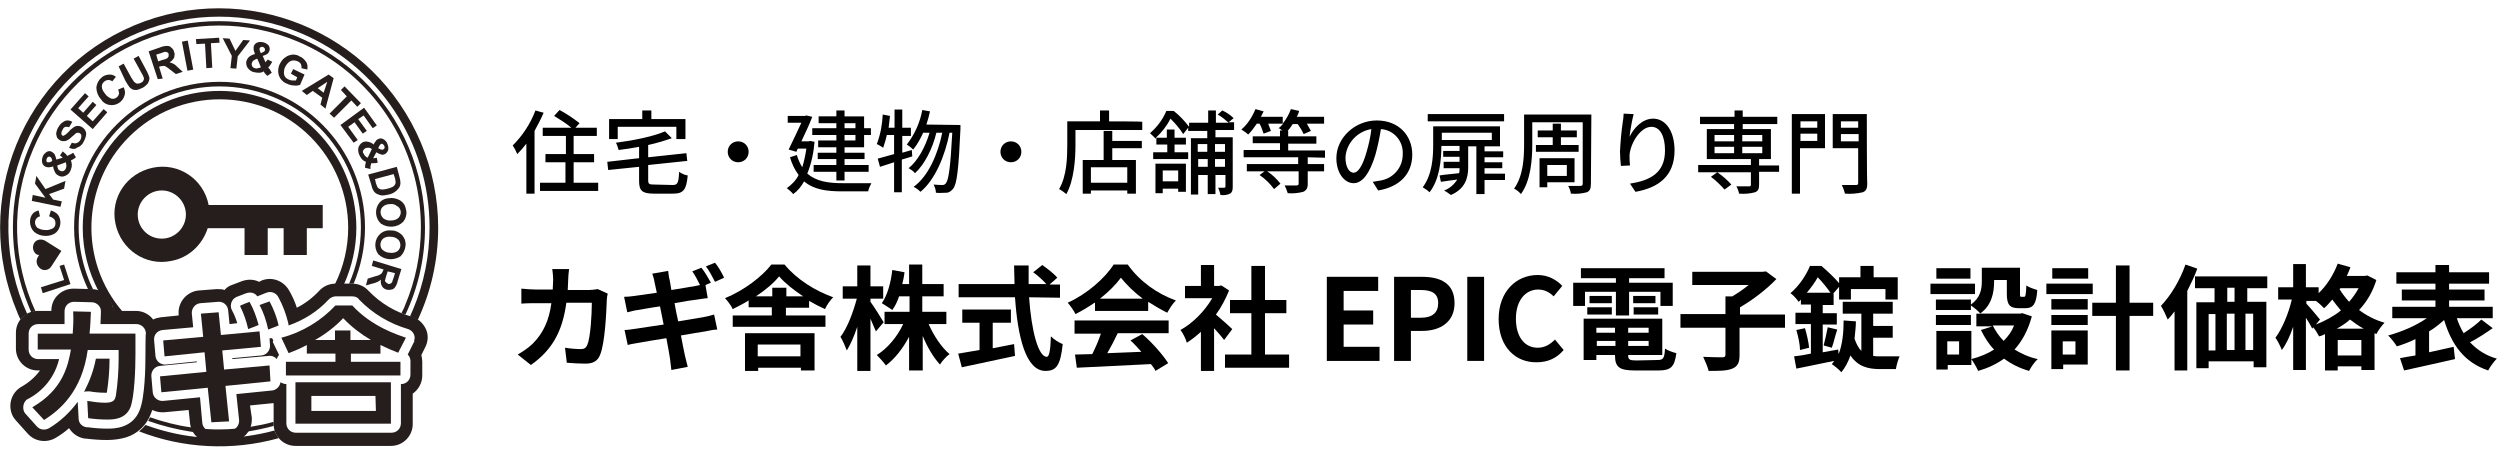 <?xml version="1.0" encoding="utf-8"?>
<!-- Generator: Adobe Illustrator 26.5.0, SVG Export Plug-In . SVG Version: 6.00 Build 0)  -->
<svg version="1.1" id="レイヤー_1" xmlns="http://www.w3.org/2000/svg" xmlns:xlink="http://www.w3.org/1999/xlink" x="0px"
	 y="0px" width="550px" height="100px" viewBox="0 0 550 100" style="enable-background:new 0 0 550 100;" xml:space="preserve">
<style type="text/css">
	.st0{fill:#251E1C;}
	.st1{fill:none;}
</style>
<path class="st0" d="M71,45.1H45.9c-1.1-5.7-6.6-9.4-12.3-8.2s-9.4,6.6-8.2,12.3s6.6,9.4,12.3,8.2c3.8-0.7,6.8-3.5,8-7.2h8.1v5.9
	h5.1v-5.9h3.5v5.9h5.1v-5.9H71V45.1L71,45.1L71,45.1z M35.6,52.5c-3,0-5.3-2.4-5.3-5.3s2.4-5.3,5.3-5.3s5.3,2.4,5.3,5.3
	S38.5,52.5,35.6,52.5"/>
<path class="st0" d="M15.5,62.5l-6.1,2L9,63.2l5.1-1.6l-1-3.1l1-0.3L15.5,62.5L15.5,62.5L15.5,62.5z"/>
<path class="st0" d="M10.8,47.6l0.4-1.3c0.6,0.2,1.2,0.5,1.6,1c0.8,1.2,0.6,2.8-0.4,3.8c-0.7,0.6-1.5,0.8-2.4,0.8
	c-0.9,0-1.8-0.3-2.5-0.9c-0.6-0.6-0.9-1.4-0.9-2.2c0-0.7,0.2-1.4,0.7-1.9c0.3-0.3,0.8-0.5,1.2-0.6l0.3,1.3c-0.6,0.1-1.1,0.7-1.1,1.3
	c0,0.5,0.2,0.9,0.5,1.2c0.5,0.3,1.1,0.5,1.7,0.5c0.6,0.1,1.2-0.1,1.8-0.4c0.4-0.3,0.5-0.7,0.5-1.1c0-0.3-0.1-0.7-0.3-0.9
	C11.6,47.9,11.2,47.7,10.8,47.6"/>
<path class="st0" d="M13.3,45.5L7,44.2l0.2-1.3l2.8,0.6l-2.3-3.1L8,38.7l2,2.9l4.4-1.8l-0.3,1.7l-3.3,1.2l0.9,1.2l1.9,0.4L13.3,45.5
	L13.3,45.5L13.3,45.5z"/>
<path class="st0" d="M16.1,33.6l0.6,1c-0.3,0.3-0.7,0.5-1.1,0.7c0.1,0.3,0.2,0.6,0.2,1s-0.1,0.7-0.2,1c-0.2,0.7-0.7,1.2-1.3,1.4
	c-0.4,0.2-0.9,0.2-1.3,0c-0.4-0.2-0.7-0.4-0.9-0.8c-0.2-0.4-0.4-0.9-0.4-1.3c-0.3,0.1-0.6,0.2-0.9,0.2c-0.2,0-0.5,0-0.7-0.1
	c-0.4-0.1-0.6-0.4-0.8-0.8c-0.1-0.5-0.1-1,0.1-1.4c0.1-0.5,0.5-0.8,0.9-1.1c0.4-0.2,0.8-0.2,1.1,0c0.2,0.1,0.4,0.3,0.6,0.5
	c0.2,0.4,0.3,0.8,0.4,1.2l1.4-0.4c-0.2-0.2-0.4-0.4-0.6-0.5l0.6-0.9c0.2,0.2,0.5,0.4,0.7,0.6c0.1,0.1,0.2,0.3,0.3,0.4
	c0.2-0.1,0.4-0.2,0.6-0.3C15.7,33.9,15.9,33.7,16.1,33.6 M11.5,35.4L11.4,35c0-0.2-0.2-0.4-0.4-0.5c-0.1-0.1-0.3,0-0.4,0
	c-0.3,0.2-0.4,0.5-0.4,0.9c0,0.1,0.1,0.2,0.2,0.3c0.2,0,0.4,0,0.6,0L11.5,35.4L11.5,35.4L11.5,35.4z M12.6,36.4
	c0,0.3,0.1,0.5,0.2,0.8c0.1,0.2,0.3,0.3,0.5,0.4c0.2,0.1,0.5,0.1,0.7,0s0.4-0.3,0.5-0.6c0.1-0.2,0.1-0.4,0.1-0.6
	c0-0.2-0.1-0.5-0.1-0.7L12.6,36.4L12.6,36.4L12.6,36.4z"/>
<path class="st0" d="M15.2,32.5l0.6-1.1c0.3,0.1,0.7,0.2,1,0.1s0.6-0.3,0.8-0.6c0.2-0.3,0.3-0.6,0.3-1c0-0.2-0.1-0.5-0.4-0.6
	c-0.1-0.1-0.3-0.1-0.4-0.1c-0.2,0-0.4,0.1-0.5,0.2s-0.4,0.4-0.8,0.7c-0.4,0.4-0.8,0.7-1.3,0.9c-0.5,0.1-1,0.1-1.4-0.2
	c-0.3-0.2-0.5-0.4-0.6-0.7c-0.1-0.3-0.2-0.7-0.1-1c0.1-0.4,0.2-0.8,0.5-1.2c0.3-0.6,0.8-1,1.4-1.3c0.5-0.2,1.1-0.1,1.6,0.2L15.2,28
	c-0.2-0.1-0.5-0.1-0.8-0.1c-0.3,0.1-0.5,0.3-0.6,0.6c-0.2,0.3-0.3,0.6-0.3,0.9c0,0.2,0.1,0.3,0.2,0.4c0.1,0.1,0.3,0.1,0.4,0
	c0.4-0.2,0.7-0.5,1-0.8c0.3-0.4,0.7-0.7,1.1-1c0.3-0.2,0.6-0.3,0.9-0.3c0.4,0,0.7,0.1,1,0.3c0.3,0.2,0.6,0.5,0.7,0.8
	c0.2,0.4,0.2,0.7,0.1,1.1c-0.1,0.5-0.3,0.9-0.5,1.3c-0.3,0.6-0.8,1.1-1.5,1.3C16.5,32.9,15.8,32.8,15.2,32.5"/>
<path class="st0" d="M20.4,28.4l-4.9-4.3l3.2-3.6l0.8,0.7l-2.3,2.6l1.1,1l2.1-2.4l0.8,0.7l-2.1,2.4l1.3,1.2l2.4-2.7l0.8,0.7
	L20.4,28.4C20.3,28.4,20.3,28.4,20.4,28.4z"/>
<path class="st0" d="M26,19.7l1.2-0.5c0.3,0.6,0.4,1.2,0.2,1.8c-0.4,1.4-1.8,2.3-3.2,2.1c-0.9-0.1-1.6-0.6-2.1-1.4
	c-0.6-0.7-0.9-1.6-0.9-2.5c0.1-0.8,0.5-1.6,1.1-2.1c0.5-0.5,1.2-0.7,1.9-0.7c0.5,0,0.9,0.2,1.3,0.5l-0.8,1c-0.5-0.4-1.2-0.4-1.7,0
	c-0.4,0.3-0.6,0.7-0.6,1.1c0,0.6,0.3,1.1,0.7,1.6c0.3,0.5,0.9,0.9,1.4,1.1c0.4,0.1,0.9,0,1.2-0.3c0.3-0.2,0.4-0.5,0.5-0.8
	C26.2,20.4,26.1,20,26,19.7"/>
<path class="st0" d="M26.1,14.6l1.1-0.6l1.7,3.1c0.2,0.3,0.4,0.6,0.6,0.9c0.2,0.2,0.4,0.3,0.6,0.4c0.3,0,0.6,0,0.9-0.2
	c0.3-0.1,0.5-0.3,0.6-0.6c0.1-0.2,0.1-0.4,0-0.6c-0.1-0.3-0.3-0.7-0.5-1l-1.7-3.1l1.1-0.6l1.6,3c0.3,0.5,0.5,1,0.7,1.5
	c0.1,0.3,0.1,0.6,0,0.9s-0.2,0.6-0.4,0.8c-0.3,0.3-0.6,0.6-1,0.8c-0.4,0.2-0.9,0.4-1.3,0.5c-0.3,0-0.6,0-0.9-0.1
	c-0.2-0.1-0.5-0.3-0.7-0.5c-0.3-0.4-0.6-0.9-0.9-1.4L26.1,14.6L26.1,14.6z"/>
<path class="st0" d="M34.7,17.4l-2-6.1l2.6-0.9c0.5-0.2,1-0.3,1.5-0.3c0.3,0,0.7,0.1,0.9,0.4c0.3,0.2,0.5,0.5,0.6,0.9
	c0.2,0.4,0.1,0.9,0,1.3c-0.2,0.4-0.6,0.8-1,1c0.3,0.1,0.6,0.2,0.8,0.3c0.4,0.2,0.7,0.5,1,0.8l1.1,1l-1.5,0.5l-1.3-1
	c-0.3-0.2-0.6-0.5-1-0.7c-0.1-0.1-0.3-0.1-0.5-0.1s-0.4,0.1-0.7,0.1L35,14.7l0.8,2.6L34.7,17.4L34.7,17.4L34.7,17.4z M34.8,13.5
	l0.9-0.3c0.4-0.1,0.8-0.2,1.1-0.4c0.1-0.1,0.2-0.2,0.3-0.4c0-0.2,0-0.3,0-0.5s-0.2-0.3-0.3-0.4c-0.2-0.1-0.4-0.1-0.5-0.1
	s-0.4,0.1-0.9,0.3l-1,0.3C34.3,11.9,34.8,13.5,34.8,13.5z"/>
<rect x="40.6" y="9" transform="matrix(0.983 -0.186 0.186 0.983 -1.558 7.873)" class="st0" width="1.3" height="6.5"/>
<path class="st0" d="M45.4,15l-0.3-5.4l-1.9,0.1l-0.1-1.1l5.1-0.3l0.1,1.1l-1.9,0.1l0.3,5.4L45.4,15L45.4,15z"/>
<path class="st0" d="M50.7,15l0.3-2.7l-2-3.9l1.5,0.1l1.3,2.7l1.7-2.4L55,8.9l-2.7,3.5L52,15.1L50.7,15L50.7,15L50.7,15z"/>
<path class="st0" d="M59.8,16l-1,0.7c-0.3-0.3-0.6-0.6-0.8-1c-0.3,0.2-0.6,0.3-0.9,0.3c-0.4,0-0.7,0-1.1-0.1
	c-0.7-0.1-1.2-0.5-1.6-1.1c-0.2-0.4-0.3-0.9-0.2-1.3c0.1-0.4,0.3-0.7,0.6-1c0.4-0.3,0.8-0.5,1.3-0.6c-0.1-0.3-0.2-0.6-0.3-0.9
	c0-0.2,0-0.5,0-0.7c0.1-0.4,0.3-0.7,0.7-0.9s0.9-0.2,1.4-0.1c0.5,0.1,0.9,0.4,1.2,0.7c0.2,0.3,0.3,0.7,0.2,1.1
	c-0.1,0.3-0.2,0.5-0.4,0.7c-0.3,0.2-0.7,0.4-1.1,0.5l0.6,1.4c0.2-0.2,0.3-0.4,0.5-0.6l1,0.5c-0.2,0.3-0.3,0.5-0.5,0.8
	c-0.1,0.1-0.2,0.3-0.4,0.4c0.1,0.2,0.3,0.4,0.4,0.5C59.6,15.7,59.7,15.9,59.8,16 M56.6,12.9c-0.3,0.1-0.5,0.2-0.8,0.4
	c-0.2,0.1-0.3,0.3-0.4,0.6c-0.1,0.2,0,0.5,0.1,0.7s0.4,0.4,0.6,0.4c0.2,0.1,0.4,0.1,0.6,0c0.2,0,0.5-0.1,0.7-0.2L56.6,12.9
	L56.6,12.9L56.6,12.9z M57.4,11.7l0.4-0.2c0.3-0.1,0.5-0.3,0.5-0.5c0-0.1,0-0.3-0.1-0.4c-0.2-0.3-0.6-0.4-0.9-0.2
	c-0.1,0.1-0.2,0.2-0.2,0.3c0,0.2,0,0.4,0.1,0.6L57.4,11.7L57.4,11.7L57.4,11.7z"/>
<path class="st0" d="M64,16.2l0.5-1l2.5,1.2l-1,2.3c-0.4,0.1-0.9,0.2-1.4,0.1c-0.5,0-1.1-0.2-1.5-0.4c-0.6-0.2-1-0.6-1.4-1.1
	c-0.3-0.5-0.5-1-0.5-1.6s0.1-1.2,0.4-1.7c0.3-0.6,0.7-1.1,1.2-1.4c0.5-0.4,1-0.5,1.6-0.6c0.5,0,1.1,0.1,1.5,0.4
	c0.6,0.2,1.1,0.7,1.5,1.3c0.3,0.5,0.3,1.1,0.2,1.6L66.3,15c0.1-0.3,0-0.6-0.1-0.9c-0.2-0.3-0.4-0.5-0.7-0.6c-0.4-0.2-1-0.3-1.5-0.1
	s-0.9,0.7-1.2,1.2s-0.4,1.2-0.3,1.8c0.1,0.5,0.5,0.9,1,1.1c0.3,0.1,0.5,0.2,0.8,0.2s0.5,0,0.8,0l0.3-0.7L64,16.2
	C64.1,16.2,64,16.2,64,16.2z"/>
<path class="st0" d="M71.6,23.9L70.5,23l0.4-1.5L68.8,20l-1.3,0.9L66.4,20l5.9-3.6l1.1,0.8L71.6,23.9L71.6,23.9L71.6,23.9z
	 M71.2,20.4L72,18l-2.1,1.4L71.2,20.4L71.2,20.4z"/>
<path class="st0" d="M72.5,25l3.8-3.8L75,19.8l0.8-0.8l3.6,3.7l-0.8,0.8l-1.3-1.4l-3.8,3.8L72.5,25L72.5,25L72.5,25z"/>
<path class="st0" d="M74.9,27.5l5.2-3.8l2.8,3.9L82,28.2l-2-2.8l-1.2,0.8l1.9,2.6l-0.9,0.6L78,26.9l-1.4,1l2.1,2.9l-0.9,0.6
	L74.9,27.5L74.9,27.5L74.9,27.5z"/>
<path class="st0" d="M81.5,37.2l-1.2-0.3c0-0.4,0.1-0.9,0.2-1.3c-0.3-0.1-0.6-0.3-0.8-0.5c-0.2-0.2-0.4-0.5-0.6-0.9
	c-0.3-0.6-0.4-1.3-0.2-1.9c0.2-0.4,0.5-0.8,0.9-1s0.8-0.2,1.2-0.1c0.5,0.1,0.9,0.3,1.2,0.6c0.1-0.3,0.3-0.5,0.5-0.8
	c0.1-0.2,0.3-0.3,0.5-0.4c0.3-0.2,0.8-0.2,1.1,0c0.4,0.2,0.8,0.6,0.9,1c0.2,0.4,0.3,0.9,0.2,1.4c-0.1,0.4-0.4,0.7-0.7,0.9
	c-0.2,0.1-0.5,0.2-0.8,0.1c-0.4-0.1-0.8-0.3-1.1-0.5l-0.7,1.3c0.3,0,0.5,0,0.8-0.1l0.2,1.1c-0.3,0.1-0.6,0.1-0.9,0.1
	c-0.2,0-0.4,0-0.5,0c-0.1,0.2-0.1,0.4-0.2,0.7C81.5,36.8,81.5,37,81.5,37.2 M81.8,32.8c-0.2-0.2-0.5-0.3-0.7-0.3s-0.4,0-0.7,0.1
	c-0.2,0.1-0.4,0.3-0.5,0.5s-0.1,0.5,0.1,0.7c0.1,0.2,0.2,0.3,0.3,0.5c0.2,0.2,0.4,0.3,0.6,0.4L81.8,32.8L81.8,32.8L81.8,32.8z
	 M83.2,32.6l0.4,0.2c0.2,0.1,0.4,0.2,0.7,0.1c0.1-0.1,0.2-0.2,0.3-0.3c0.1-0.3-0.1-0.7-0.4-0.9c-0.1-0.1-0.3-0.1-0.4,0
	c-0.2,0.1-0.3,0.3-0.4,0.5L83.2,32.6L83.2,32.6L83.2,32.6z"/>
<path class="st0" d="M87.3,36.7l0.6,2.3c0.1,0.4,0.2,0.8,0.2,1.2S88,41,87.8,41.3c-0.2,0.3-0.5,0.6-0.9,0.9
	c-0.4,0.3-0.9,0.5-1.4,0.6C85,42.9,84.6,43,84.1,43c-0.4,0-0.9-0.2-1.3-0.4c-0.3-0.2-0.6-0.5-0.7-0.8c-0.2-0.3-0.3-0.7-0.4-1.1
	L81,38.4L87.3,36.7z M86.6,38.3l-4.1,1.1l0.2,0.9c0.1,0.3,0.2,0.5,0.3,0.8c0.1,0.2,0.2,0.3,0.4,0.4c0.2,0.1,0.4,0.2,0.7,0.2
	c0.4,0,0.8-0.1,1.2-0.2c0.4-0.1,0.7-0.2,1.1-0.4c0.2-0.1,0.4-0.3,0.5-0.5s0.2-0.4,0.1-0.7c0-0.4-0.1-0.7-0.2-1L86.6,38.3L86.6,38.3
	L86.6,38.3z"/>
<path class="st0" d="M85.7,43.6c0.6-0.1,1.1,0,1.7,0.2c0.3,0.1,0.7,0.3,0.9,0.5c0.3,0.2,0.5,0.5,0.7,0.8c0.2,0.4,0.3,0.9,0.4,1.4
	c0.1,0.8-0.2,1.7-0.7,2.3c-1.3,1.3-3.4,1.4-4.9,0.4c-1.3-1.2-1.4-3.2-0.4-4.5C83.9,44,84.8,43.6,85.7,43.6 M85.8,44.9
	c-0.6,0-1.2,0.2-1.6,0.6c-0.7,0.7-0.6,1.8,0.1,2.5l0.1,0.1c0.5,0.3,1.1,0.5,1.7,0.4c0.6,0,1.2-0.2,1.6-0.6c0.7-0.8,0.6-1.9-0.2-2.5
	c0,0,0,0-0.1,0C87,45,86.4,44.8,85.8,44.9"/>
<path class="st0" d="M86.2,50.7c0.6,0,1.1,0.2,1.6,0.5c0.3,0.2,0.6,0.4,0.8,0.7c0.2,0.3,0.4,0.6,0.5,0.9c0.1,0.5,0.2,0.9,0.1,1.4
	c-0.1,0.8-0.5,1.6-1.1,2.2c-1.6,1-3.6,0.8-4.9-0.5c-1-1.4-0.8-3.4,0.5-4.5C84.4,50.8,85.3,50.6,86.2,50.7 M86.1,52.1
	c-0.6-0.1-1.2,0-1.7,0.3c-0.8,0.6-0.9,1.7-0.4,2.4l0.1,0.1c0.4,0.4,1,0.7,1.6,0.7c0.6,0.1,1.2,0,1.7-0.3c0.8-0.6,0.9-1.7,0.3-2.5
	l0,0C87.2,52.3,86.6,52.1,86.1,52.1"/>
<path class="st0" d="M82.1,57.3l6.2,1.9l-0.8,2.6c-0.1,0.5-0.3,1-0.6,1.4c-0.2,0.3-0.5,0.5-0.8,0.5c-0.3,0.1-0.7,0.1-1.1,0
	s-0.8-0.4-1-0.8c-0.2-0.4-0.3-0.9-0.2-1.4c-0.2,0.2-0.5,0.4-0.7,0.5c-0.4,0.2-0.8,0.3-1.2,0.4l-1.4,0.4l0.4-1.5l1.6-0.5
	c0.4-0.1,0.8-0.2,1.1-0.4c0.2-0.1,0.3-0.2,0.4-0.3c0.1-0.2,0.2-0.4,0.3-0.6l0.1-0.2l-2.6-0.8L82.1,57.3L82.1,57.3L82.1,57.3z
	 M85.3,59.7L85,60.6c-0.1,0.4-0.2,0.8-0.3,1.1c0,0.2,0.1,0.3,0.2,0.4c0.1,0.1,0.3,0.2,0.4,0.3c0.2,0.1,0.4,0.1,0.6,0
	s0.3-0.2,0.4-0.4c0-0.1,0.1-0.4,0.3-0.9l0.3-1L85.3,59.7L85.3,59.7L85.3,59.7z"/>
<path class="st0" d="M27.8,75.6v-0.2h-0.2C27.7,75.5,27.8,75.6,27.8,75.6"/>
<path class="st0" d="M18.5,86.2c0.3-0.1,0.7-0.1,1-0.1h0.2c1.1,0.2,2.3,0.3,3.4,0.3c0.2,0,0.3,0,0.4,0c0.4-2.5,0.6-5,0.6-7.5h-3
	C20.6,81.5,19.7,83.9,18.5,86.2"/>
<path class="st0" d="M47.3,75.6c0.3-0.2,0.5-0.6,0.3-0.9s-0.6-0.5-0.9-0.3c-0.4-0.1-0.7,0.2-0.8,0.5s0.1,0.7,0.5,0.8
	c-0.1,0.3,0.1,0.5,0.3,0.6s0.5-0.1,0.6-0.3C47.4,75.9,47.4,75.7,47.3,75.6"/>
<path class="st0" d="M18.2,74.8c-0.1-0.2-0.2-0.3-0.3-0.5c-0.4-0.2-0.8-0.1-1,0.2c-0.2,0.3-0.1,0.8,0.2,1c0,0,0,0,0.1,0
	c0.1,0.2,0.2,0.3,0.3,0.5c0.4,0.2,0.8,0.1,1-0.2C18.7,75.5,18.6,75,18.2,74.8C18.3,74.8,18.2,74.8,18.2,74.8"/>
<path class="st0" d="M60.9,79c0.1-0.3,0.2-0.6,0.5-0.9L60,75.2c0.2-0.2,0.1-0.5-0.1-0.7c-0.2-0.2-0.5-0.1-0.6,0l0.1,1.4
	c0.1,1.1-0.7,2.2-1.9,2.3l0,0l-6.4,0.6V79l8-0.7C59.8,78.2,60.5,78.5,60.9,79"/>
<path class="st0" d="M75.3,76.3c0,0.2,0.1,0.3,0.2,0.3c0.2,0,0.3-0.1,0.3-0.2v-0.1c0-0.2-0.1-0.3-0.2-0.3
	C75.4,75.9,75.3,76,75.3,76.3L75.3,76.3"/>
<path class="st0" d="M47.5,82.2c-0.6,0.2-0.9,0.7-0.7,1.3c0.1,0.4,0.5,0.7,0.9,0.8c0.6-0.2,0.9-0.7,0.7-1.3
	C48.3,82.5,47.9,82.2,47.5,82.2"/>
<path class="st0" d="M93.7,72.4c-0.6-1.3-1.7-2.3-3-2.7l0,0c-3.7-1-7-3-9.6-5.7c-0.9-1-2.2-1.6-3.6-1.6h-3.7c-1.4,0-2.7,0.6-3.6,1.6
	c-1.4,1.5-3.1,2.8-4.9,3.7c-0.4-1.3-1-2.6-1.7-3.8c-1.2-2.1-3.7-3.1-6-2.2L57,62c-1.2-0.6-2.6-0.6-3.9-0.1L51,62.7
	c-0.6,0.2-1.2,0.6-1.6,1.1c-0.5-0.2-1.1-0.2-1.7-0.2l-3.9,0.3c-2.7,0.2-4.7,2.6-4.5,5.2v0.1v0.2l-3.9,0.4c-0.6,0.1-1.2,0.2-1.7,0.5
	c-0.9-1.2-2.3-1.9-3.8-1.9h-5c0-2.6-2.1-4.8-4.8-4.8l-3.9-0.1c-2.7,0-4.9,2.1-4.9,4.8v0.1h-3c-2.7,0-4.8,2.2-4.8,4.8v3.5
	c0,2.7,2.2,4.8,4.8,4.8h0.5c-1.1,1.5-2.5,2.7-4.1,3.6c-2.3,1.3-3.1,4.3-1.8,6.6c0.2,0.3,0.4,0.6,0.6,0.8l2.6,2.9
	c1.6,1.8,4.2,2.1,6.2,0.9c1-0.6,2-1.3,2.9-2.1c0.8,1.3,2.1,2.1,3.5,2.3H19c1.5,0.2,3.1,0.3,4.6,0.3c1.4,0,2.9-0.2,4.2-0.6
	c2.5-0.8,4.5-2.7,5.4-5.2c0.1-0.3,0.2-0.5,0.3-0.8c0.7,0.3,1.4,0.5,2.1,0.5c0.2,0,0.3,0,0.5,0l5.4-0.5l0.3,2.8
	c0.2,2.5,2.3,4.4,4.8,4.4h0.3l3.9-0.2c2.7-0.2,4.7-2.4,4.6-5.1c0-0.1,0-0.1,0-0.2L55,89.2l5-0.5c0.1,0,0.1,0,0.2,0v4.6
	c0,2.7,2.2,4.8,4.8,4.8h21c2.7,0,4.8-2.2,4.8-4.8v-6.7c1.3-0.9,2.1-2.4,2.1-4v-3c0-0.5-0.1-1-0.2-1.5l0.8-1.6
	C94.2,75.2,94.3,73.7,93.7,72.4 M32,77.9c0,2.8-0.1,9.5-1.3,12.4c-1.6,4-5.7,4-7.1,4s-2.8-0.1-4.2-0.3h-0.3c-1-0.1-1.8-0.9-1.8-1.9
	l-0.2-3.7c-1.7,2.3-3.8,4.3-6.3,5.8c-0.9,0.5-2,0.4-2.7-0.4l-2.6-2.9C4.9,90.1,5,88.7,5.8,88c0.1-0.1,0.2-0.2,0.3-0.2
	c3.5-1.8,6-5,6.9-8.8H8.4c-1.2,0-2.1-0.9-2.1-2.1l0,0v-3.5c0-1.2,0.9-2.1,2.1-2.1h5.8c0-0.8,0-1.6,0-2.8c0-1.2,0.9-2.1,2.1-2.1l0,0
	l3.9,0.1c1.1,0,2.1,1,2,2.1v0.1c0,1.1-0.1,1.8-0.1,2.6H30c1.1,0,2.1,0.9,2.1,2.1l0,0C32,73.3,32,77.9,32,77.9z M91.1,75.2L89.7,78
	c0.4,0.4,0.6,0.9,0.6,1.4v3c0,1.2-0.9,2.1-2.1,2.1l0,0v8.6c0,1.2-0.9,2.1-2.1,2.1h-21c-1.2,0-2.1-0.9-2.1-2.1l0,0v-8.6l0,0
	c-0.5,0-0.9-0.2-1.3-0.4c-0.1,0.9-0.9,1.7-1.8,1.8L52,86.7l0.6,5.7c0.1,1.1-0.7,2.2-1.9,2.3h-0.1l-3.9,0.2h-0.1
	c-1.1,0-2-0.8-2.1-1.9L44,87.4l-8.1,0.8c-1.1,0.1-2.2-0.7-2.3-1.9l-0.3-3.5c-0.1-1.1,0.7-2.2,1.9-2.3l0,0l8.1-0.8v-0.2l-6.8,0.7
	c-1.1,0.1-2.2-0.7-2.3-1.9l0,0l-0.3-3.5c-0.1-1.1,0.7-2.1,1.9-2.2l6.7-0.6l-0.3-3c-0.1-1.1,0.7-2.2,1.9-2.3l0,0l3.9-0.3
	c1.1-0.1,2.1,0.7,2.2,1.9l0.3,3l1.7-0.2c-0.3-1-0.7-2-1.2-2.9c-0.5-1-0.1-2.3,0.9-2.8c0.1,0,0.1-0.1,0.2-0.1l2.1-0.8
	c0.9-0.3,1.9-0.1,2.4,0.7l2-0.8c1-0.4,2.1,0,2.6,0.9c1,1.8,1.7,3.7,2.2,5.7c0,0.2,0.1,0.4,0.1,0.6c3.4-1.2,6.4-3.1,8.8-5.7
	c0.4-0.4,1-0.7,1.5-0.7h3.7c0.6,0,1.2,0.2,1.5,0.7c3,3.1,6.7,5.3,10.8,6.5l0,0c1.1,0.4,1.7,1.5,1.3,2.6C91.2,75,91.2,75.1,91.1,75.2
	"/>
<path class="st0" d="M7.1,89.6c6.8-3.9,7.9-9.3,8.5-12.7H8.3v-3.5H16c0.1-1.7,0.2-2.8,0.1-4.9l3.9,0.1c-0.1,2-0.1,2.9-0.3,4.8h10.1
	V78c0,3-0.2,9.2-1.1,11.6c-1.1,2.7-3.9,2.7-5.1,2.7c-1.4,0-2.8-0.1-4.2-0.3l-0.2-3.8c1.3,0.2,2.6,0.4,3.9,0.4c1.9,0,2.2-0.6,2.4-1.6
	c0.4-2.7,0.6-5.4,0.6-8.1V77h-6.8C18,86.3,13,90.3,9.7,92.4L7.1,89.6L7.1,89.6L7.1,89.6z"/>
<path class="st0" d="M49.3,81.3l10-0.9l0.2,3.5l-9.9,1l0.8,7.8l-3.9,0.2l-0.8-7.6l-10.2,1l-0.3-3.5l10.2-1L45,77.5l-8.8,0.9
	l-0.3-3.5l8.8-0.8L44.2,69l3.9-0.3l0.5,5l8.5-0.8l0.3,3.4l-8.5,0.8L49.3,81.3C49.4,81.3,49.4,81.3,49.3,81.3z M54.9,66.4
	c0.9,1.6,1.5,3.3,2,5.1l-2.3,0.9c-0.4-1.8-1-3.5-1.8-5.1C52.8,67.2,54.9,66.4,54.9,66.4z M59.3,66.3c0.9,1.7,1.6,3.5,2,5.3L59,72.5
	c-0.4-1.9-1-3.7-1.9-5.4L59.3,66.3z"/>
<path class="st0" d="M83.6,77.8h-6.4v1.8h10.9v3H62.9v-3h10.9v-1.8h-6.3v-1.9c-1.3,0.7-2.2,1.1-4,1.8l-1.6-3.4
	c4.6-1.2,8.7-3.7,11.9-7.1h3.7c4.3,4.7,10.1,6.5,11.8,7.1l-1.7,3.3c-1.3-0.5-2.7-1.1-3.9-1.7v1.9H83.6L83.6,77.8z M86,93.2H65v-9.1
	h21V93.2z M82.6,87.1H68.5v3.3h14.2L82.6,87.1L82.6,87.1z M81.6,74.8c-2.2-1.3-4.3-2.9-6.1-4.8c-1.8,1.9-3.9,3.5-6.2,4.8h4.4v-2.1
	h3.4v2.1H81.6L81.6,74.8z"/>
<path class="st0" d="M13.5,55.2l-2.2,3.4c-0.5,0.8-1.6,1.1-2.4,0.5s-1.1-1.6-0.6-2.5l0,0l0.3-0.5L8.1,56c-0.8-0.5-1.1-1.6-0.6-2.5
	s1.7-1,2.5-0.5L13.5,55.2L13.5,55.2z"/>
<path class="st0" d="M6,69.1C0.8,57.8,0.3,44.4,5.5,32C15.4,8.4,42.6-2.6,66.2,7.3C83.3,14.5,94.5,31.4,94.5,50
	c0,6.2-1.2,12.3-3.6,18c-0.2,0.5-0.5,1.1-0.7,1.6c0.2,0.1,0.3,0.1,0.5,0.2l0,0c0.4,0.2,0.8,0.3,1.2,0.6c2.9-6.2,4.5-13.1,4.5-20.3
	c0-6.4-1.3-12.8-3.8-18.7C82.2,6.8,54-4.7,29.5,5.6s-36,38.6-25.7,63.1c0.2,0.6,0.5,1.1,0.7,1.6C4.9,69.8,5.4,69.4,6,69.1L6,69.1
	L6,69.1z"/>
<path class="st0" d="M60.4,94.7c-2.1,0.6-4.3,1-6.5,1.3c-3.6,0.4-7.2,0.5-10.9,0.1s-7.4-1.3-11-2.6c-0.4,0.5-0.9,1-1.4,1.4
	c9.5,3.7,20.3,4.4,30.7,1.5C60.9,95.8,60.6,95.3,60.4,94.7L60.4,94.7L60.4,94.7z"/>
<path class="st0" d="M69.6,28.8C64,23.1,56.3,20,48.3,20c-16.6,0-30.1,13.5-30.1,30.1c0,5.1,1.3,9.8,3.5,14c1.8,0.7,3.2,2.4,3.2,4.5
	H27c-9.6-11.1-9.2-27.9,1.4-38.5c11-11,28.9-11,39.9,0c5.3,5.3,8.3,12.5,8.3,20c0,4.3-1,8.6-2.9,12.4h2c1.7-3.8,2.7-8,2.7-12.4
	C78.4,42.1,75.2,34.4,69.6,28.8L69.6,28.8L69.6,28.8z"/>
<path class="st0" d="M7.3,32.8C16.8,10.2,42.8-0.4,65.4,9.1C81.9,16,92.6,32.2,92.6,50c0,5.9-1.2,11.8-3.5,17.2
	c-0.2,0.6-0.5,1.1-0.8,1.7c0.3,0.1,0.6,0.2,0.9,0.3c2.8-5.9,4.3-12.5,4.3-19.2c0-6-1.2-12-3.6-17.6C80.2,9.4,53.7-1.5,30.6,8.2
	S-3.3,44.5,6.4,67.6c0.2,0.4,0.3,0.8,0.5,1.1c0.3-0.1,0.6-0.2,0.9-0.2C2.8,57.6,2.2,44.7,7.3,32.8z"/>
<path class="st0" d="M60.2,93.3v-0.5c-1.7,0.5-3.3,0.8-5.1,1.1c-4.3,0.7-8.8,0.8-13.2,0.1c-3-0.4-6-1.2-8.9-2.2
	c-0.1,0.3-0.3,0.6-0.4,0.8c3.1,1.1,6.3,1.9,9.6,2.4c4.1,0.5,8.3,0.5,12.5-0.1c1.8-0.3,3.7-0.7,5.5-1.2
	C60.2,93.5,60.2,93.4,60.2,93.3z"/>
<path class="st0" d="M70.9,27.4c-6-6-14.1-9.4-22.6-9.4c-17.6,0-32,14.3-32,32c0,4.9,1.1,9.5,3.1,13.7h0.7c0.1,0,0.3,0,0.4,0
	c-5.7-11.6-3.8-26,5.9-35.7c12.1-12,31.7-12,43.9,0.1c5.8,5.8,9.1,13.7,9.1,21.9c0,4.3-0.9,8.5-2.6,12.4h0.7c0.1,0,0.2,0,0.3,0
	c1.6-3.8,2.5-8,2.5-12.4C80.3,41.5,76.9,33.4,70.9,27.4L70.9,27.4L70.9,27.4z"/>
<path d="M117.8,24.3c-1.1,2.9-2.8,5.5-5,7.7c0.4,0.6,0.7,1.2,1,1.9c0.7-0.7,1.4-1.5,2-2.3v11h1.8V28.8c0.7-1.3,1.4-2.6,2-4
	C119.5,24.8,117.8,24.3,117.8,24.3z M126.2,40.2v-4.5h4.5v-1.8h-4.5v-4h5.1v-1.8h-4.7l0.9-1c-1.4-1.1-2.9-2.1-4.4-2.9l-1.2,1.3
	c1.3,0.8,2.6,1.6,3.8,2.6h-6.3v1.8h5.1v4H120v1.8h4.4v4.5h-5.6V42h12.8v-1.8C131.7,40.2,126.3,40.2,126.2,40.2z M135.9,27.9h12.9
	v2.7h2v-4.4h-7.5v-1.9h-2v1.9H134v4.4h1.9V27.9L135.9,27.9L135.9,27.9z M144,40.6c-1.2,0-1.4-0.1-1.4-1v-3.3l8.6-0.9l-0.2-1.7
	l-8.4,0.9v-2.7c1.8-0.4,3.5-0.9,5.2-1.5l-1.5-1.5c-2.5,1.1-6.9,2-10.8,2.5c0.3,0.5,0.4,1,0.6,1.6c1.5-0.2,3-0.4,4.5-0.7v2.5l-7,0.8
	l0.2,1.8l6.8-0.7v3.1c0,2.2,0.7,2.8,3.3,2.8h4.2c2.3,0,2.9-0.9,3.2-4c-0.7-0.1-1.3-0.4-1.9-0.8c-0.1,2.4-0.3,2.9-1.4,2.9L144,40.6
	L144,40.6z M162.4,31.1c-1.3,0-2.3,1-2.3,2.3s1,2.3,2.3,2.3s2.3-1,2.3-2.3S163.7,31.1,162.4,31.1z M185.8,27.1h2.4v1.1h-2.4V27.1z
	 M188.2,30.9h-2.4v-1.2h2.4V30.9z M184,30.9h-4v1.5h4v1.2h-4.1V35h4.1v1.3h-5v1.5h5v1.9h1.8v-1.9h5.3v-1.5h-5.3V35h4.4v-1.4h-4.4
	v-1.2h4.3v-2.7h1.5v-1.5h-1.5v-2.6h-4.3v-1.3H184v1.3h-3.9v1.5h3.9v1.1h-5.3v1.5h5.3V30.9z M178.2,31l-0.3,0.1h-1.6
	c0.9-1.9,1.8-3.8,2.4-5.4l-1.3-0.3l-0.3,0.1h-3.8V27h3c-0.8,1.7-1.9,4.1-2.8,5.9l1.7,0.5l0.3-0.7h1.9c-0.2,1.4-0.5,2.8-0.9,4.1
	c-0.5-0.8-0.9-1.7-1.2-2.7l-1.5,0.5c0.4,1.4,1,2.7,1.9,3.9c-0.6,1.2-1.5,2.1-2.6,2.9c0.5,0.4,1,0.8,1.4,1.3c1-0.7,1.8-1.7,2.4-2.8
	c2.1,1.8,4.9,2.2,8.4,2.2h5.7c0.1-0.6,0.4-1.2,0.7-1.8c-1.2,0-5.4,0-6.4,0c-3.1,0-5.7-0.4-7.7-2.1c0.9-2.2,1.4-4.6,1.6-7L178.2,31
	L178.2,31L178.2,31z M200.6,33l-2.1,0.6v-3.7h1.9v-1.8h-1.9v-4h-1.7v4h-1.3c0.1-0.8,0.2-1.7,0.3-2.6l-1.6-0.3
	c-0.1,2.2-0.5,4.4-1.3,6.5c0.5,0.2,0.9,0.5,1.4,0.8c0.3-0.9,0.6-1.8,0.8-2.8h1.6v4.2c-1.4,0.4-2.6,0.7-3.6,1l0.5,1.8l3.1-1v6.6h1.7
	v-7.2c0.8-0.2,1.6-0.5,2.3-0.7L200.6,33L200.6,33L200.6,33z M203.8,27.4c0.3-0.9,0.6-1.9,0.8-2.9l-1.7-0.3c-0.5,2.8-1.7,5.4-3.4,7.6
	c0.5,0.3,1,0.7,1.4,1.1c0.9-1.1,1.6-2.4,2.2-3.7h1.4c-0.9,3.1-2.6,6.2-4.6,7.8c0.5,0.3,1,0.6,1.4,1.1c2.1-1.9,3.9-5.5,4.7-8.9h1.3
	c-1,4.8-3.1,9.6-6.3,11.9c0.6,0.3,1.1,0.7,1.5,1.1c3.2-2.6,5.4-7.9,6.4-13h0.6c-0.4,7.6-0.8,10.4-1.4,11.1c-0.1,0.2-0.4,0.4-0.7,0.4
	c-0.4,0-1.1,0-2-0.1c0.3,0.6,0.5,1.2,0.5,1.8c0.8,0.1,1.5,0,2.3,0c0.6,0,1.1-0.4,1.5-0.9c0.8-1,1.2-4.1,1.6-13.1c0-0.2,0-0.9,0-0.9
	L203.8,27.4L203.8,27.4z M222.4,31.1c-1.3,0-2.3,1-2.3,2.3s1,2.3,2.3,2.3s2.3-1,2.3-2.3S223.7,31.1,222.4,31.1z M248,40.2h-8v-3.4h8
	V40.2z M244.7,28.8h-1.9v6.4h-4.6v7.4h1.8v-0.7h8v0.7h1.9v-7.4h-5.2v-2.6h6.5V31h-6.5V28.8z M244,26.7v-2.4h-2v2.4h-7.2v5.1
	c0,2.9-0.1,6.9-1.8,9.8c0.6,0.3,1.1,0.7,1.6,1.1c1.7-3.1,2-7.7,2-10.8v-3.3h14.7v-1.8C251.4,26.7,244,26.7,244,26.7z M259.2,37.5
	v2.4h-3.4v-2.4H259.2z M254.2,42.5h1.6v-1h3.4v0.7h1.7V36h-6.7L254.2,42.5L254.2,42.5z M269.5,31.7v1.7h-2.2v-1.7H269.5z
	 M267.3,36.7V35h2.2v1.7H267.3z M263.6,36.7V35h2.1v1.7H263.6z M265.6,31.7v1.7h-2.1v-1.7C263.6,31.7,265.6,31.7,265.6,31.7z
	 M271.5,28.5v-1.6h-1.2l1.1-0.9c-0.7-0.7-1.6-1.3-2.5-1.7l-1,0.9c0.9,0.5,1.6,1.1,2.4,1.8h-2.8v-2.7h-1.7V27h-4.2v0.9
	c-1-1.3-2.1-2.5-3.4-3.5h-1.6c-0.8,1.9-2,3.5-3.6,4.9c0.4,0.4,0.9,0.8,1.2,1.2l0.2-0.2v1.5h2.4v1.7h-3.1V35h7.7v-1.5h-3v-1.7h2.5
	v-1.5h-2.5v-1.8h-1.7v1.8h-2.4c1.3-1.2,2.4-2.6,3.2-4.2c1,1,2,2.1,2.8,3.4l1.1-1.4v0.7h4.2v1.6H262v12.4h1.6v-4.3h2.1v4.2h1.7v-4.2
	h2.2V41c0,0.2-0.1,0.3-0.3,0.3s-0.7,0-1.3,0c0.2,0.5,0.4,1,0.5,1.6c0.7,0.1,1.5,0,2.1-0.3c0.5-0.3,0.6-0.8,0.6-1.5V30.2h-3.8v-1.6
	h4.1V28.5z M291.5,34.7v-1.6h-8.1v-1.5h6.2V30h-6.2v-1.2h-0.1c0.4-0.5,0.8-1,1.1-1.5h1.1c0.5,0.7,1,1.5,1.3,2.2l1.6-0.7
	c-0.3-0.5-0.6-1.1-0.9-1.6h3.8v-1.5h-6c0.2-0.4,0.4-0.8,0.5-1.3L284,24c-0.4,1.1-1,2.2-1.8,3.2v-1.5h-4.8c0.2-0.4,0.4-0.8,0.6-1.2
	l-1.8-0.5c-0.7,1.7-1.7,3.3-3.1,4.5c0.5,0.3,1.1,0.7,1.5,1.1c0.7-0.7,1.3-1.5,1.9-2.4h0.6c0.4,0.7,0.6,1.4,0.9,2.2l1.6-0.6
	c-0.2-0.5-0.4-1.1-0.6-1.6h3.3c-0.3,0.4-0.6,0.7-1,1c0.3,0.1,0.5,0.3,0.8,0.5h-0.5V30h-6v1.5h6V33h-8v1.6h12v1.5h-11.3v1.6h3.9
	l-1.1,0.8c1.2,0.8,2.3,1.9,3.2,3.1l1.4-1.2c-0.8-1-1.8-2-2.9-2.7h6.9v2.7c0,0.3-0.1,0.3-0.4,0.4c-0.3,0-1.5,0-2.7,0
	c0.3,0.5,0.5,1.1,0.7,1.7c1.1,0.1,2.3,0,3.4-0.3c0.7-0.3,1-0.8,1-1.7v-2.8h3.6v-1.6h-3.6v-1.5L291.5,34.7L291.5,34.7z M310.7,34
	c0-4.2-3-7.5-7.8-7.5s-8.9,3.8-8.9,8.3c0,3.3,1.8,5.5,3.8,5.5s3.6-2.3,4.8-6.3c0.5-1.8,0.9-3.7,1.2-5.6c2.9,0.2,5,2.7,4.8,5.6
	c0,2.8-2,5.2-4.8,5.7c-0.6,0.1-1.2,0.2-1.8,0.3l1.2,1.9C308,41.1,310.7,38.2,310.7,34z M296,34.6c0.2-3.1,2.6-5.7,5.7-6.2
	c-0.2,1.8-0.6,3.5-1.1,5.2c-0.9,3.1-1.9,4.4-2.8,4.4S296,36.9,296,34.6L296,34.6z M330.9,25.1h-16.8v1.6h16.8V25.1z M328.2,29.2v1.6
	h-11v-1.6H328.2z M331.1,38.2h-4.5V37h3.9v-1.3h-3.9v-1.1h4.1v-1.3h-4.1v-1.1h3.4v-4.4h-14.7v4c0,2.8-0.2,6.6-2.3,9.4
	c0.5,0.3,1.1,0.7,1.5,1.1c2.2-2.8,2.6-7.1,2.6-10.2h4v1.1h-3.6v1.3h3.6v1.1h-3.5V37h3.5c0,0.4,0,0.8-0.1,1.1
	c-1.6,0.2-3.2,0.3-4.3,0.5L317,40c1.1-0.2,2.3-0.3,3.6-0.5c-0.7,1.1-1.7,2-2.9,2.4c0.5,0.3,1,0.6,1.5,1c3.2-1.4,3.8-3.8,3.8-6.1
	v-4.6h1.8v10.5h1.8v-3.1h4.5L331.1,38.2L331.1,38.2L331.1,38.2z M337.9,31.9v1.5h9.4v-1.5h-3.9v-1.7h3.5v-1.5h-3.5v-1.5h-1.8v1.5
	h-3.3v1.5h3.3v1.7C341.6,31.9,337.9,31.9,337.9,31.9z M344.7,36.3v2.4h-4.3v-2.4H344.7z M346.4,40.1v-5.3h-7.7v6.4h1.7v-1.1
	C340.4,40.1,346.4,40.1,346.4,40.1z M350.1,25.2h-14.8v6.6c0,3-0.2,6.9-2.2,9.7c0.6,0.3,1.1,0.7,1.5,1.2c2.2-3,2.5-7.7,2.5-10.9
	v-4.9h11.1v13.5c0,0.3-0.1,0.5-0.5,0.5c-0.3,0-1.6,0-2.7,0c0.3,0.5,0.5,1.1,0.6,1.7c1.2,0.1,2.4,0,3.5-0.3c0.7-0.3,0.9-0.8,0.9-1.9
	L350.1,25.2L350.1,25.2L350.1,25.2z M359.4,25.1l-2.2-0.1c0,0.6-0.1,1.3-0.2,1.9c-0.3,2.1-0.5,4.3-0.6,6.4c0,1.1,0.1,2.2,0.2,3.2
	l2-0.1c-0.1-0.8-0.1-1.5-0.1-2.3c0.2-2.6,2.4-6.2,4.8-6.2c1.9,0,3,2,3,5.2c0,5-3.3,6.6-7.7,7.3l1.2,1.8c5.1-0.9,8.6-3.5,8.6-9.1
	c0-4.3-2-7-4.7-7c-2.4,0-4.3,2.1-5.2,4C358.7,28.4,359,26.7,359.4,25.1L359.4,25.1z M380.9,40.6c-0.9-1-1.9-1.9-3.1-2.7l-1.4,1
	c1.1,0.8,2.1,1.8,3,2.8L380.9,40.6L380.9,40.6L380.9,40.6z M377.2,32.3h4.3v1.4h-4.3V32.3z M377.2,29.7h4.3v1.4h-4.3V29.7z
	 M387.7,29.7v1.4h-4.4v-1.4H387.7z M387.7,33.7h-4.4v-1.4h4.4V33.7z M391.4,36.4H387V35h2.6v-6.6h-6.2v-1.1h7.6v-1.6h-7.6v-1.4h-1.8
	v1.4H374v1.6h7.5v1.1h-6V35h9.7v1.3h-11.6v1.6h11.6v2.7c0,0.3-0.1,0.4-0.4,0.4s-1.6,0-2.8,0c0.3,0.5,0.5,1.1,0.6,1.6
	c1.2,0.1,2.4,0,3.5-0.3c0.7-0.3,0.9-0.7,0.9-1.7v-2.8h4.4L391.4,36.4L391.4,36.4L391.4,36.4z M399.8,26.7v1.4h-3.7v-1.4H399.8z
	 M396.1,31v-1.6h3.7V31H396.1z M401.5,25.1h-7.3v17.5h1.8v-10h5.5C401.5,32.5,401.5,25.1,401.5,25.1z M405,31.1v-1.6h3.9v1.6H405z
	 M408.8,26.7v1.4H405v-1.4H408.8z M410.7,25.1h-7.5v7.5h5.6v7.6c0,0.4-0.1,0.5-0.5,0.5s-1.8,0-3.1,0c0.3,0.6,0.5,1.2,0.7,1.9
	c1.3,0.1,2.6,0,3.9-0.3c0.8-0.3,1-0.9,1-2C410.7,40.2,410.7,25.1,410.7,25.1z"/>
<rect class="st1" width="550" height="100"/>
<g>
	<path d="M125,61.6c0,0.8-0.1,1.5-0.1,2.2h4.7c0.6,0,1.3-0.1,1.9-0.2l2.2,1c-0.1,0.4-0.2,1-0.2,1.3c-0.1,2.7-0.4,9.7-1.5,12.2
		c-0.5,1.3-1.5,1.9-3.2,1.9c-1.4,0-2.9-0.1-4.1-0.2l-0.4-3.3c1.2,0.2,2.5,0.3,3.5,0.3c0.8,0,1.1-0.3,1.4-0.9c0.7-1.6,1-6.6,1-9.3
		h-5.6c-0.9,6.6-3.3,10.5-7.8,13.7l-2.9-2.3c1-0.6,2.3-1.4,3.3-2.4c2.3-2.3,3.6-5.1,4.1-8.9H118c-0.8,0-2.2,0-3.3,0.1v-3.3
		c1,0.1,2.3,0.2,3.3,0.2h3.6c0-0.7,0.1-1.4,0.1-2.2c0-0.5-0.1-1.7-0.2-2.3h3.7C125.1,59.9,125,61,125,61.6z"/>
	<path d="M156.4,62.2l-1.2,0.5l0.5,2.9c-0.5,0-1.5,0.2-2.3,0.3c-1,0.1-2.9,0.4-5,0.8c0.2,1.3,0.5,2.6,0.8,4c2.2-0.4,4.3-0.7,5.4-0.9
		c1-0.2,1.9-0.4,2.5-0.6l0.7,3.3c-0.7,0-1.7,0.2-2.6,0.4c-1.2,0.2-3.2,0.5-5.4,0.9c0.4,2,0.7,3.7,0.9,4.5s0.4,1.6,0.6,2.4l-3.6,0.7
		c-0.1-1-0.2-1.8-0.3-2.5s-0.4-2.4-0.8-4.5c-2.6,0.4-4.9,0.8-6,1s-1.9,0.3-2.5,0.5l-0.7-3.3c0.7,0,1.8-0.2,2.6-0.3
		c1.1-0.2,3.5-0.5,6-0.9c-0.3-1.3-0.5-2.7-0.8-4c-2.2,0.3-4.1,0.7-4.9,0.8c-0.8,0.1-1.4,0.3-2.3,0.5l-0.7-3.4c0.8,0,1.5-0.1,2.3-0.2
		c0.9-0.1,2.8-0.4,4.9-0.7c-0.2-1-0.4-1.9-0.5-2.3c-0.1-0.7-0.3-1.3-0.5-1.9l3.5-0.6c0.1,0.5,0.1,1.3,0.3,1.9
		c0.1,0.3,0.2,1.2,0.4,2.3c2.1-0.3,4-0.7,4.9-0.8c0.5-0.1,1-0.2,1.4-0.3c-0.5-1-1.1-2.2-1.7-3l2-0.8C155,59.7,155.9,61.3,156.4,62.2
		z M159.3,61.1l-2,0.9c-0.5-1-1.3-2.5-2-3.4l2-0.8C158,58.6,158.9,60.2,159.3,61.1z"/>
	<path d="M172.9,69.4h8.7v2.5h-20.4v-2.5h8.6v-1.8h-5.1v-1.5c-1.1,0.7-2.3,1.3-3.5,1.9c-0.3-0.7-1.1-1.8-1.7-2.4
		c4.2-1.7,8.2-4.8,10.2-7.4h2.9c2.7,3.3,6.8,5.8,10.7,7.2c-0.7,0.7-1.4,1.7-1.8,2.6c-1.1-0.5-2.3-1.1-3.5-1.8v1.5h-5.1L172.9,69.4
		L172.9,69.4z M163.8,73.3h15.4v8.2h-3v-0.6h-9.4v0.7h-2.9v-8.3H163.8z M169.9,65.2v-1.9h3.1v1.9h3.7c-2.1-1.4-4-2.9-5.3-4.4
		c-1.2,1.5-3,3-5.1,4.4H169.9z M166.7,75.8v2.6h9.4v-2.6H166.7z"/>
	<path d="M192.7,72.9c-0.3-0.7-0.8-1.8-1.2-2.8v11.5h-2.9v-9.7c-0.7,2.1-1.5,3.9-2.3,5.2c-0.3-0.8-0.9-2.2-1.4-3
		c1.5-1.9,2.8-5.4,3.6-8.4h-3.1V63h3.2v-4.6h2.9V63h2.8v2.7h-2.8v0.7c0.7,0.9,2.5,3.8,2.9,4.5L192.7,72.9z M204.3,71.3
		c1.1,2.5,2.8,5.1,4.6,6.6c-0.7,0.5-1.7,1.6-2.1,2.3c-1.4-1.5-2.8-3.8-3.8-6.3v7.6h-3v-7.4c-1.4,2.6-3.1,4.8-5.1,6.3
		c-0.5-0.7-1.4-1.7-2-2.3c2.3-1.4,4.5-4,5.8-6.8h-4.1v-2.7h5.5v-3.4h-2.3c-0.4,1.2-0.9,2.2-1.5,3c-0.5-0.4-1.7-1.1-2.3-1.5
		c1.2-1.7,2-4.5,2.3-7.3l2.7,0.5c-0.1,0.9-0.3,1.8-0.5,2.6h1.5v-4.3h2.9v4.3h4.7v2.7h-4.7v3.4h5.3v2.7
		C208.2,71.3,204.3,71.3,204.3,71.3z"/>
	<path d="M226.4,65.4c0.5,7.3,2,13.1,3.9,13.1c0.5,0,0.8-1.3,0.9-4.5c0.7,0.7,1.8,1.4,2.6,1.7c-0.5,4.7-1.4,5.9-3.8,5.9
		c-4.3,0-6.1-7.4-6.7-16.2h-12.4v-2.9h12.3c0-1.3-0.1-2.7-0.1-4.1h3.2c0,1.4,0,2.8,0,4.1h3.9c-0.7-0.8-1.9-1.9-2.9-2.6l2-1.6
		c1.1,0.8,2.6,1.9,3.3,2.8l-1.7,1.5h2.3v2.9L226.4,65.4L226.4,65.4z M218.5,76.6c1.5-0.3,3.1-0.6,4.6-0.9l0.2,2.6
		c-4.1,0.9-8.5,1.8-11.7,2.5l-0.8-3c1.3-0.2,2.9-0.5,4.7-0.8v-6h-3.8v-2.9h10.7V71h-4v5.6H218.5z"/>
	<path d="M240.8,66.6c-1.3,0.9-2.8,1.8-4.2,2.5c-0.3-0.7-1.1-1.8-1.7-2.5c4.2-1.9,8.2-5.4,10.1-8.4h3.1c2.6,3.7,6.6,6.5,10.6,7.9
		c-0.8,0.8-1.4,1.8-1.9,2.7c-1.4-0.7-2.8-1.5-4.2-2.4v2h-11.7v-1.8H240.8z M236.4,70.5h20.7v2.8h-11.2c-0.7,1.5-1.5,3-2.3,4.4
		c2.4-0.1,5-0.2,7.5-0.3c-0.8-0.9-1.6-1.8-2.4-2.5l2.6-1.4c2.2,1.9,4.5,4.5,5.7,6.4l-2.8,1.7c-0.2-0.5-0.6-1-1-1.5
		c-5.9,0.3-12,0.6-16.3,0.8l-0.4-2.9l3.8-0.1c0.7-1.4,1.4-3,1.9-4.5h-5.8L236.4,70.5L236.4,70.5z M251.4,65.7
		c-1.9-1.4-3.6-3.1-4.8-4.6c-1.1,1.5-2.7,3.1-4.6,4.6H251.4z"/>
	<path d="M269.3,74.8c-0.5-0.7-1.4-1.7-2.2-2.6v9.4h-2.9V73c-1,0.9-2,1.7-3.1,2.4c-0.2-0.8-0.9-2.2-1.4-2.8c2.7-1.5,5.3-4.1,7-7h-6
		v-2.7h3.5v-4.6h2.9v4.6h1.1l0.5-0.1l1.7,1.1c-0.8,1.9-1.7,3.7-2.9,5.3c1.2,1,3.1,2.7,3.6,3.2L269.3,74.8z M283.6,78v2.9h-14.1V78
		h5.8v-9.1h-4.7V66h4.7v-7.5h3V66h4.7v2.9h-4.7V78H283.6z"/>
	<path d="M291.9,60.9h11.3V64h-7.6v4.3h6.5v3.1h-6.5v4.9h7.9v3.1h-11.6L291.9,60.9L291.9,60.9z"/>
	<path d="M306.7,60.9h6.1c4.1,0,7.2,1.4,7.2,5.8c0,4.2-3.2,6.1-7.1,6.1h-2.5v6.6h-3.7V60.9z M312.6,69.9c2.5,0,3.8-1.1,3.8-3.2
		s-1.3-2.9-3.9-2.9h-2.1v6.1H312.6z"/>
	<path d="M322.8,60.9h3.7v18.5h-3.7V60.9z"/>
	<path d="M329.7,70.2c0-6.1,3.9-9.7,8.6-9.7c2.3,0,4.2,1.1,5.4,2.4l-1.9,2.3c-0.9-0.9-2-1.5-3.4-1.5c-2.8,0-4.9,2.4-4.9,6.4
		s1.9,6.4,4.8,6.4c1.6,0,2.8-0.8,3.8-1.8L344,77c-1.5,1.8-3.5,2.7-5.9,2.7C333.5,79.8,329.7,76.4,329.7,70.2z"/>
	<path d="M348.7,67.3h-2.6v-5.1h9.4v-1h-7.7V59h18.4v2.2h-7.8v1h9.6v5.1h-2.7v-3.1h-6.9v5.2h-2.9v-5.2h-6.8V67.3z M364.7,79.2
		c1.2,0,1.5-0.4,1.6-2.5c0.6,0.4,1.7,0.8,2.5,1c-0.4,3-1.2,3.8-3.9,3.8h-5.2c-3.4,0-4.4-0.7-4.4-3.3v-0.1h-4.1v1.1h-2.8v-9.1h17.3v8
		h-7.5v0.1c0,0.9,0.3,1.1,1.8,1.1L364.7,79.2L364.7,79.2z M349.2,67.6h5.4v1.6h-5.4V67.6z M354.6,66.7h-4.9v-1.6h4.9V66.7z
		 M351.2,72.1v1.1h4.1v-1.1H351.2z M355.4,76.1V75h-4.1v1.1H355.4z M362.7,72.1h-4.5v1.1h4.5V72.1z M362.7,76.1V75h-4.5v1.1H362.7z
		 M364.2,65.1v1.6h-4.9v-1.6H364.2z M359.4,67.6h5.4v1.6h-5.4V67.6z"/>
	<path d="M392.6,72.1h-9.9v6c0,1.7-0.4,2.5-1.6,3s-2.9,0.5-5.2,0.5c-0.2-0.9-0.8-2.2-1.2-3.1c1.7,0.1,3.6,0.1,4.2,0.1
		c0.5,0,0.7-0.1,0.7-0.6v-5.9h-9.9v-3h9.9v-3.9h1.5c1.2-0.7,2.5-1.6,3.6-2.5h-12.4v-2.9h15.5l0.7-0.1l2.3,1.7
		c-2.1,2.2-5.2,4.6-8,6.2v1.6h9.9v2.9H392.6z"/>
	<path d="M412.1,78.3c0.5,0.1,1.1,0.1,1.7,0.1c0.8,0,3.1,0,4.1,0c-0.3,0.7-0.7,2-0.8,2.8h-3.5c-2.7,0-4.9-0.6-6.5-3
		c-0.5,1.4-1.1,2.6-2,3.7c-0.4-0.5-1.5-1.4-2.1-1.8c0.2-0.2,0.4-0.5,0.5-0.7c-2.9,0.6-5.9,1.2-8.3,1.7l-0.5-2.7
		c1-0.1,2.3-0.3,3.7-0.6v-6.5H395v-2.5h3.4V67h-2.2v-1.1c-0.1,0.2-0.3,0.3-0.5,0.5c-0.4-0.6-1.2-1.5-1.8-1.9c2.1-1.8,3.5-4.1,4.3-6
		h2.5c1.3,1.1,2.9,2.6,3.9,3.8V61h4.7v-2.5h2.9V61h5.3v4.9h-2.7v-2.3h-7.6v2.3h-2.6v-2.8l-1.3,1.5h0.1v2.5H401v1.8h3.1v2.5H401v6.1
		c1.1-0.2,2.2-0.4,3.4-0.6l0.1,1c0.8-2,1.1-4.6,1.1-7.4l2.7,0.2c0,1.3-0.2,2.6-0.3,3.8c0.4,1.2,0.9,2.1,1.5,2.7V69h-4.1v-2.6h11V69
		h-4.3v2.7h4.3v2.6h-4.3L412.1,78.3L412.1,78.3z M397.1,72.2c0.4,1.4,0.8,3.1,0.9,4.3l-2,0.5c0-1.2-0.4-3-0.8-4.4L397.1,72.2z
		 M402.7,64.4c-0.7-1-1.8-2.4-2.8-3.4c-0.6,1.1-1.4,2.2-2.4,3.4H402.7z M401.2,76c0.3-1.1,0.7-2.9,0.9-4l2.1,0.5
		c-0.5,1.4-0.8,3-1.2,4L401.2,76z"/>
	<path d="M434.5,64.7h-9.8v-2.3h9.8V64.7z M447,69.6c-0.8,3-2.1,5.4-3.8,7.3c1.5,0.9,3.2,1.7,5.1,2.1c-0.7,0.6-1.5,1.8-1.9,2.6
		c-2.1-0.6-3.9-1.5-5.5-2.7c-1.7,1.2-3.6,2.1-5.7,2.7c-0.3-0.7-1-1.9-1.5-2.6v1.3h-5.2v1H426v-8.5h7.7V79c1.9-0.5,3.6-1.2,5-2.1
		c-1.2-1.2-2.1-2.7-2.9-4.3l2.5-0.8h-3.5V69h0.9c-0.4-0.5-1.5-1.4-2.1-1.8v1h-7.7v-2.3h7.7V67c2.1-1.5,2.4-3.4,2.4-5.1v-3h8.4v5.6
		c0,0.7,0,0.8,0.3,0.8h0.6c0.3,0,0.4-0.3,0.5-2.5c0.5,0.4,1.7,0.8,2.4,1c-0.2,3.1-0.9,4-2.6,4h-1.5c-2,0-2.6-0.8-2.6-3.2v-3h-2.8V62
		c0,2.3-0.5,5.2-3.1,7h8.8l0.5-0.1L447,69.6z M433.6,71.5h-7.7v-2.2h7.7V71.5z M433.6,61.3H426V59h7.5v2.3H433.6z M431,75.1h-2.6V78
		h2.6V75.1z M438.4,71.6c0.6,1.2,1.4,2.4,2.4,3.4c1-1,1.8-2.1,2.3-3.4H438.4z"/>
	<path d="M460.4,64.7h-10.2v-2.3h10.2V64.7z M459.3,80.2h-5.4v1h-2.6v-8.5h8V80.2z M451.3,65.8h8v2.3h-8V65.8z M451.3,69.3h8v2.2h-8
		V69.3z M459.4,61.3h-7.9V59h7.9V61.3z M453.8,75.1V78h2.8v-2.9H453.8z M473.7,69.5h-5.2v12h-3v-12h-5.2v-2.9h5.2v-8.2h3v8.2h5.2
		V69.5z"/>
	<path d="M483.4,59.1c-0.6,1.7-1.4,3.3-2.2,4.9v17.5h-2.8v-13c-0.5,0.7-1,1.3-1.5,1.8c-0.3-0.7-1-2.3-1.5-3c2.1-2.2,4.2-5.6,5.4-9.1
		L483.4,59.1z M494.4,63.3v3.1h4.2v14.4h-2.8v-1.3h-9.9V81h-2.7V66.5h4v-3.1h-4.3v-2.6h15.9v2.6h-4.4V63.3z M485.9,77.1h1.5v-8h-1.5
		V77.1z M489.9,69v8h1.7v-8H489.9z M491.6,63.3H490v3.1h1.6V63.3z M495.7,69H494v8h1.7V69z"/>
	<path d="M522.8,61.6c-0.8,2.6-2.1,4.8-3.8,6.6c1.6,1.2,3.5,2.2,5.6,2.8c-0.6,0.6-1.4,1.7-1.8,2.5l-0.4-0.2v8.1h-2.9v-0.8h-5.2v0.9
		h-2.8v-8c-0.4,0.2-0.8,0.4-1.3,0.5c-0.3-0.6-0.8-1.4-1.3-2l-0.2,0.3c-0.3-0.6-0.8-1.5-1.4-2.4v11.5h-2.8v-9.5
		c-0.7,2-1.5,3.8-2.5,5.1c-0.3-0.8-0.9-2-1.4-2.7c1.5-2,2.9-5.4,3.6-8.4h-3v-2.7h3.3v-5.1h2.8v5.1h2.8v1.3c1.8-1.7,3.3-4.1,4.2-6.5
		l2.8,0.8c-0.2,0.6-0.5,1.2-0.8,1.9h4l0.5-0.1L522.8,61.6z M509.5,71.4c2-0.8,3.9-1.8,5.5-3.1c-0.7-0.8-1.3-1.6-1.9-2.4
		c-0.6,0.7-1.2,1.4-1.8,1.9c-0.4-0.4-1.1-1.1-1.8-1.6h-2.1v0.6c0.7,0.7,2.5,2.9,3,3.5L509.5,71.4z M520,72.3c-1.1-0.6-2.1-1.3-3-2
		c-0.9,0.8-1.8,1.4-2.9,2H520z M519.5,78.2v-3.4h-5.2v3.4H519.5z M514.9,63.4l-0.2,0.2c0.6,1,1.3,1.9,2.1,2.8c0.8-0.9,1.5-1.9,2.1-3
		H514.9z"/>
	<path d="M548.4,72.2c-1.6,1.1-3.4,2.3-5,3.1c1.5,1.6,3.4,2.9,5.9,3.6c-0.6,0.6-1.5,1.8-1.9,2.6c-5.3-1.8-8-5.6-9.7-11.1
		c-1,0.9-2.1,1.8-3.3,2.5v4.6c1.8-0.4,3.6-0.8,5.4-1.2l0.3,2.7c-3.9,0.9-8.1,1.8-11.2,2.5l-0.9-2.7c1-0.2,2.1-0.4,3.4-0.6v-3.6
		c-1.4,0.7-2.8,1.2-4.1,1.6c-0.4-0.7-1.3-1.8-1.9-2.4c3-0.8,6.2-2.2,8.5-3.8h-7.6v-2.5h9.5v-1.4h-7.4v-2.4h7.4v-1.3h-8.6v-2.5h8.6
		v-1.6h3v1.6h8.8v2.5h-8.8v1.3h7.8v2.4h-7.8v1.4h9.6V70h-7.9c0.4,1.2,0.9,2.3,1.5,3.3c1.4-0.9,2.9-2,3.9-3L548.4,72.2z"/>
</g>
</svg>
